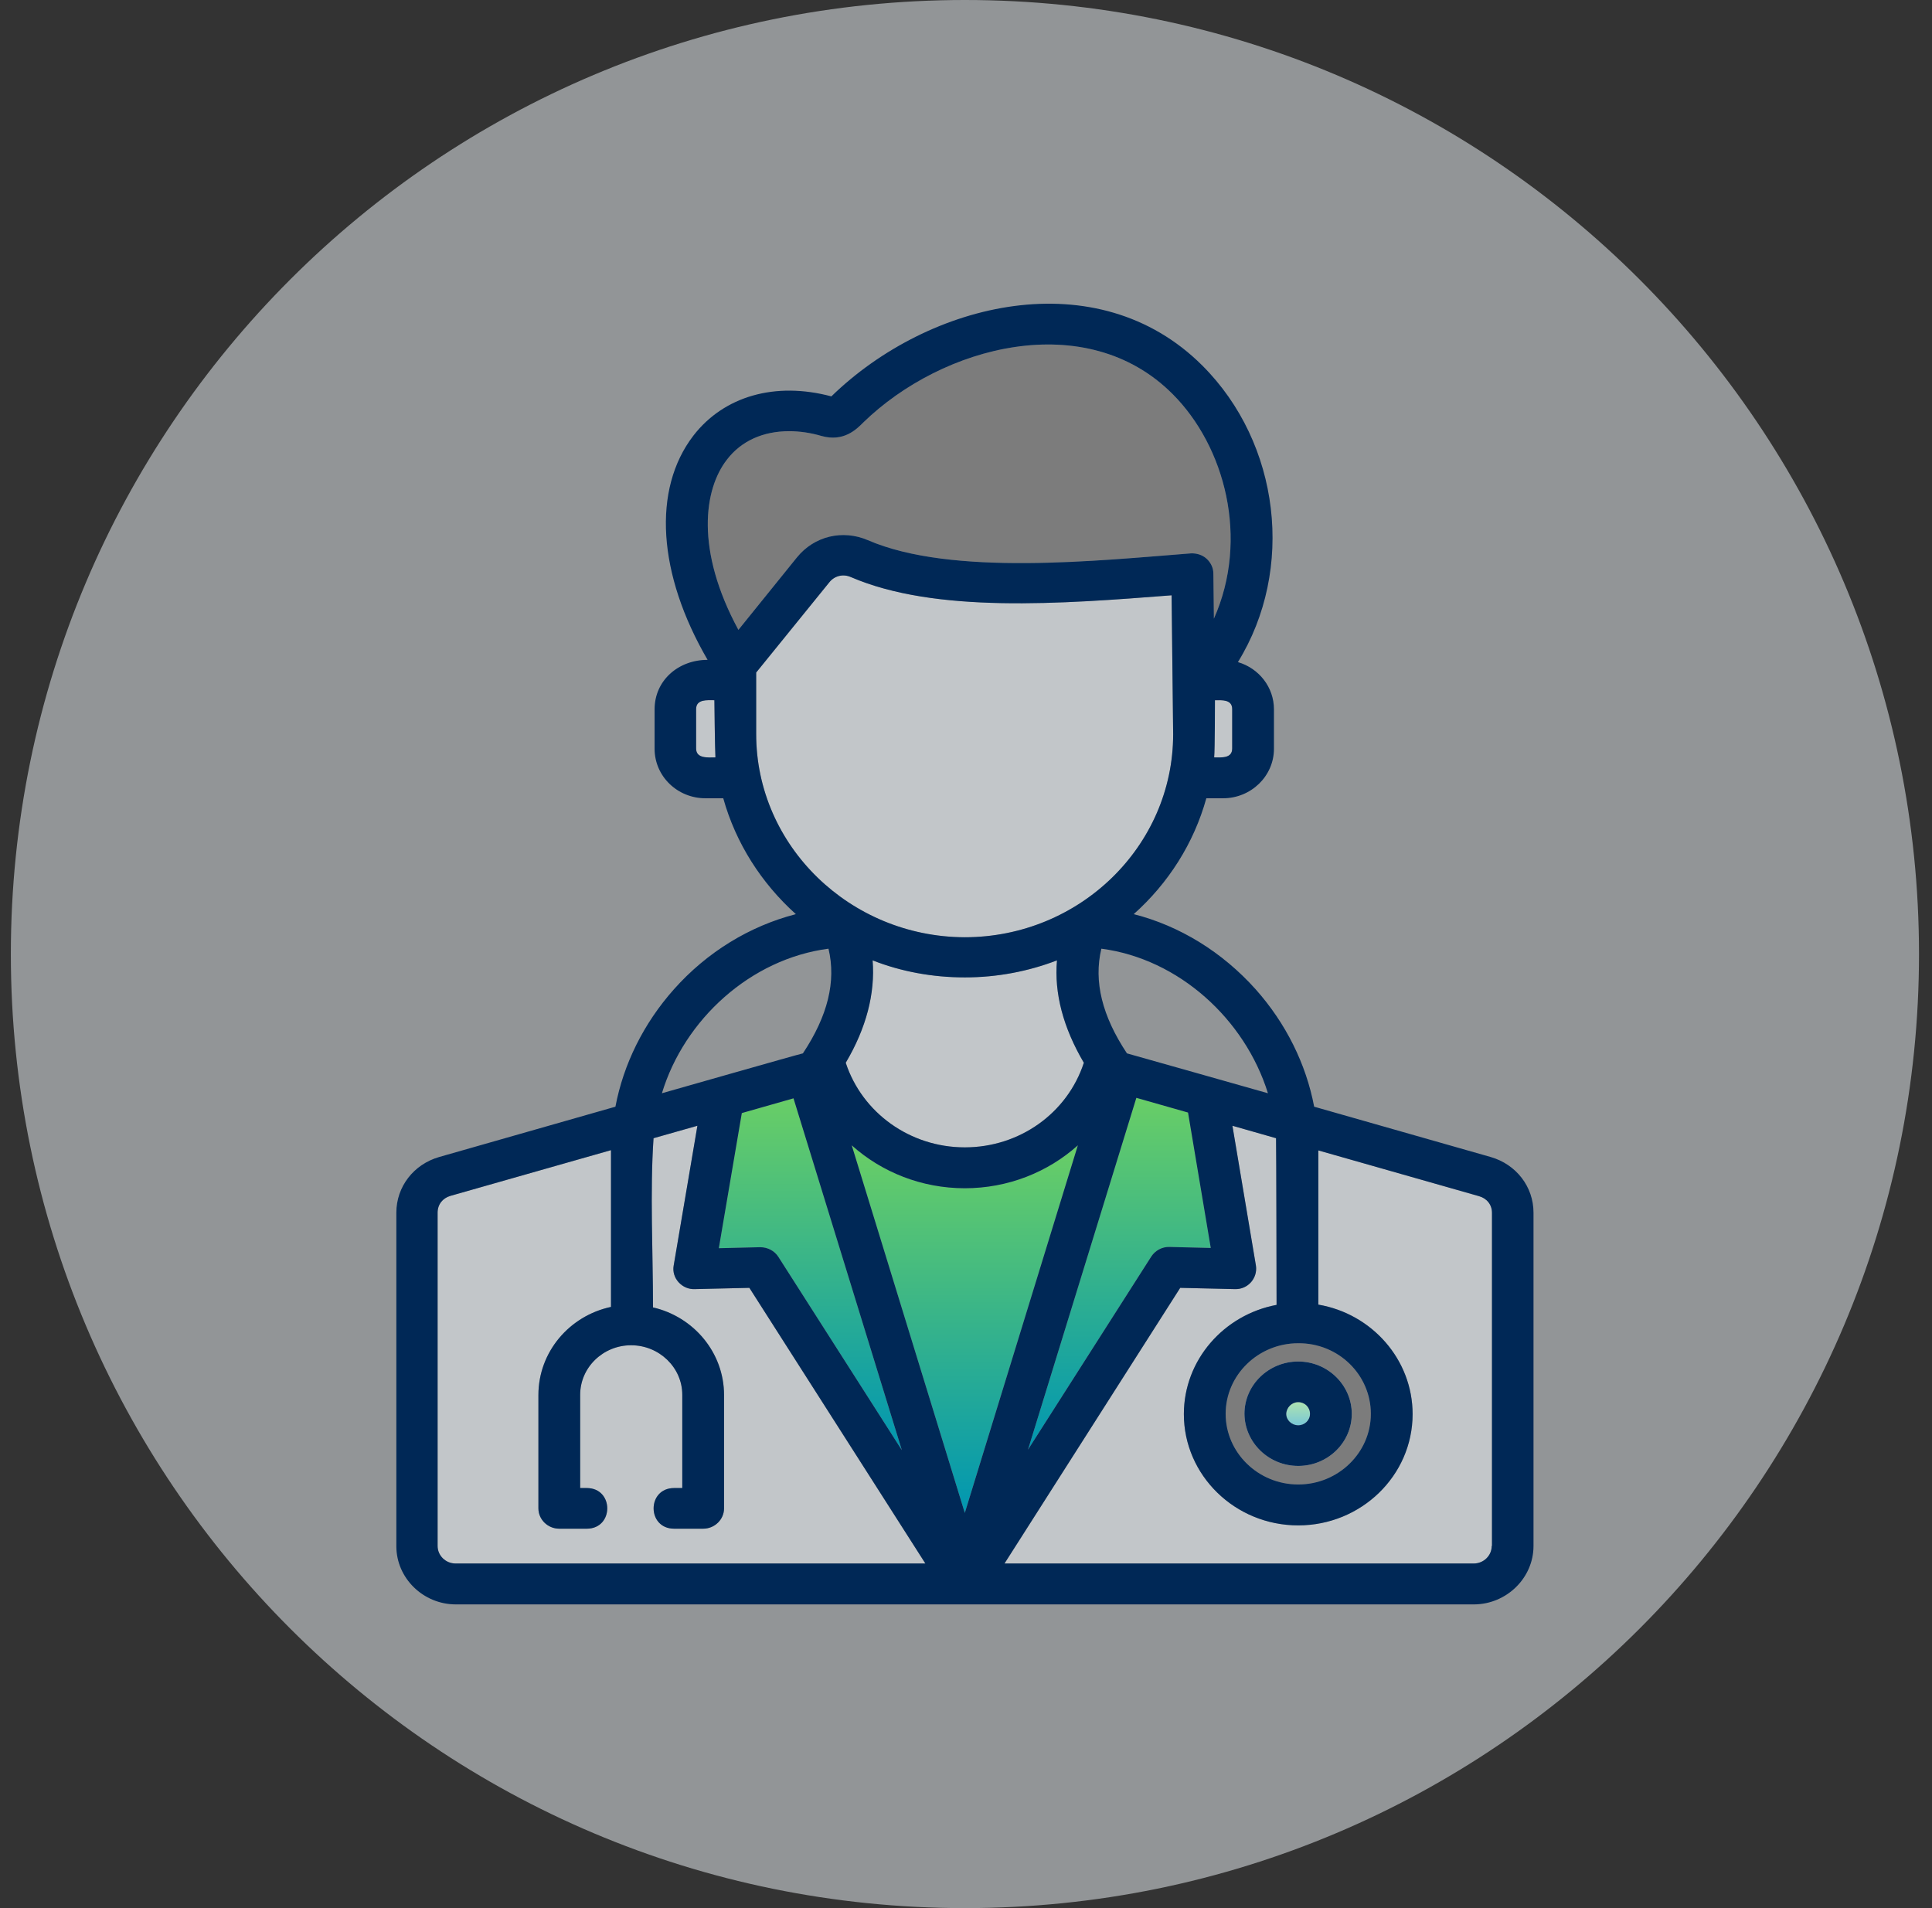 <?xml version="1.0" encoding="UTF-8"?> <svg xmlns="http://www.w3.org/2000/svg" width="81" height="80" viewBox="0 0 81 80" fill="none"><rect x="0" y="0" width="81" height="80" fill="#333333" stroke="none"/><g clip-path="url(#clip0_2567_313)"><path d="M80.455 40C80.455 17.909 62.547 0 40.455 0C18.364 0 0.455 17.909 0.455 40C0.455 62.091 18.364 80 40.455 80C62.547 80 80.455 62.091 80.455 40Z" fill="#F2F8FC" fill-opacity="0.5"></path><path fill-rule="evenodd" clip-rule="evenodd" d="M62.541 64.817C62.541 65.222 62.202 65.552 61.786 65.552H42.113L49.481 53.995L51.769 54.048C52.316 54.069 52.732 53.59 52.656 53.068L51.67 47.199L53.498 47.721C53.51 47.881 53.52 54.709 53.52 54.709C51.309 55.124 49.634 57.02 49.634 59.289C49.634 61.856 51.78 63.954 54.429 63.954C57.067 63.954 59.224 61.866 59.224 59.289C59.224 56.999 57.516 55.081 55.272 54.698V48.232L62.005 50.15C62.344 50.245 62.552 50.512 62.552 50.853V64.817H62.541Z" fill="#F2F8FC" fill-opacity="0.5"></path><path fill-rule="evenodd" clip-rule="evenodd" d="M35.709 48.019C36.968 49.148 38.643 49.819 40.45 49.819C42.256 49.819 43.931 49.148 45.19 48.019L40.45 63.431L35.709 48.019Z" fill="url(#paint0_linear_2567_313)"></path><path fill-rule="evenodd" clip-rule="evenodd" d="M19.102 65.552C18.686 65.552 18.347 65.222 18.347 64.817V50.842C18.347 50.501 18.555 50.235 18.883 50.139L25.616 48.222V54.794C23.875 55.166 22.572 56.679 22.572 58.49V63.24C22.572 63.709 22.966 64.092 23.448 64.092H24.598C25.747 64.092 25.747 62.388 24.598 62.388H24.324V58.479C24.324 57.329 25.287 56.402 26.459 56.402C27.641 56.402 28.604 57.339 28.604 58.479V62.388H28.265C27.116 62.388 27.116 64.092 28.265 64.092H29.48C29.962 64.092 30.356 63.709 30.356 63.24V58.49C30.356 56.711 29.086 55.209 27.378 54.815C27.378 52.546 27.247 49.947 27.4 47.721L29.239 47.199L28.243 53.068C28.199 53.313 28.276 53.569 28.451 53.761C28.626 53.952 28.867 54.059 29.13 54.048L31.418 53.995L38.796 65.552H19.102Z" fill="#F2F8FC" fill-opacity="0.5"></path><path fill-rule="evenodd" clip-rule="evenodd" d="M37.811 60.801L32.633 52.695C32.469 52.44 32.184 52.291 31.867 52.291L30.137 52.333L31.101 46.667L33.268 46.049L37.811 60.801Z" fill="url(#paint1_linear_2567_313)"></path><path fill-rule="evenodd" clip-rule="evenodd" d="M31.703 30.775V28.197L34.768 24.416C34.987 24.139 35.348 24.054 35.666 24.192C39.223 25.726 44.478 25.321 49.12 24.959L49.185 30.785C49.185 35.472 45.266 39.296 40.439 39.296C35.633 39.275 31.703 35.462 31.703 30.775Z" fill="#F2F8FC" fill-opacity="0.5"></path><path fill-rule="evenodd" clip-rule="evenodd" d="M30.477 19.271C31.079 18.483 31.998 18.078 33.082 18.078C33.52 18.078 33.98 18.142 34.45 18.28C35.37 18.536 35.907 18.003 36.191 17.716C39.519 14.478 45.54 12.901 49.153 16.512C51.364 18.717 52.382 22.594 50.893 25.939L50.871 24.043C50.871 23.808 50.762 23.585 50.587 23.425C50.412 23.265 50.171 23.191 49.93 23.201C46.066 23.5 39.913 24.171 36.388 22.648C35.326 22.189 34.133 22.477 33.41 23.372L30.958 26.407C29.141 23.052 29.513 20.506 30.477 19.271Z" fill="#7C7C7C"></path><path fill-rule="evenodd" clip-rule="evenodd" d="M29.185 31.381V29.73C29.185 29.304 29.655 29.358 29.951 29.358C29.951 29.358 29.973 31.435 29.995 31.754C29.699 31.754 29.185 31.818 29.185 31.381Z" fill="#F2F8FC" fill-opacity="0.5"></path><path fill-rule="evenodd" clip-rule="evenodd" d="M51.66 31.381C51.66 31.808 51.2 31.754 50.904 31.754C50.937 31.435 50.937 29.358 50.937 29.358C51.222 29.358 51.66 29.315 51.66 29.73V31.381Z" fill="#F2F8FC" fill-opacity="0.5"></path><path fill-rule="evenodd" clip-rule="evenodd" d="M50.762 52.322L49.032 52.28C48.725 52.269 48.43 52.429 48.266 52.684L43.099 60.78L47.642 46.027L49.809 46.645L50.762 52.322Z" fill="url(#paint2_linear_2567_313)"></path><path fill-rule="evenodd" clip-rule="evenodd" d="M36.585 40.265C37.778 40.733 39.092 40.978 40.45 40.978C41.818 40.978 43.121 40.723 44.314 40.265C44.194 41.649 44.577 43.087 45.441 44.557C44.752 46.666 42.748 48.104 40.45 48.104C38.151 48.104 36.147 46.656 35.458 44.557C36.322 43.098 36.695 41.649 36.585 40.265Z" fill="#F2F8FC" fill-opacity="0.5"></path><path fill-rule="evenodd" clip-rule="evenodd" d="M57.472 59.278C57.472 60.907 56.104 62.239 54.429 62.239C52.754 62.239 51.386 60.907 51.386 59.278C51.386 57.648 52.754 56.316 54.429 56.316C56.115 56.306 57.472 57.637 57.472 59.278Z" fill="#7C7C7C"></path><path fill-rule="evenodd" clip-rule="evenodd" d="M54.429 58.788C54.703 58.788 54.922 59.001 54.922 59.278C54.922 59.544 54.703 59.757 54.429 59.757C54.156 59.757 53.926 59.544 53.926 59.278C53.937 59.012 54.156 58.788 54.429 58.788Z" fill="url(#paint3_linear_2567_313)"></path><path fill-rule="evenodd" clip-rule="evenodd" d="M54.429 61.461C55.666 61.461 56.674 60.481 56.674 59.277C56.674 58.074 55.666 57.083 54.429 57.083C53.192 57.083 52.174 58.063 52.174 59.277C52.185 60.481 53.192 61.461 54.429 61.461Z" fill="#F2F8FC" fill-opacity="0.5"></path><path fill-rule="evenodd" clip-rule="evenodd" d="M54.429 61.461C55.666 61.461 56.674 60.481 56.674 59.277C56.674 58.074 55.666 57.083 54.429 57.083C53.192 57.083 52.174 58.063 52.174 59.277C52.185 60.481 53.192 61.461 54.429 61.461ZM54.429 58.787C54.703 58.787 54.922 59 54.922 59.277C54.922 59.544 54.703 59.757 54.429 59.757C54.156 59.757 53.926 59.544 53.926 59.277C53.937 59.011 54.156 58.787 54.429 58.787Z" fill="#002856"></path><path fill-rule="evenodd" clip-rule="evenodd" d="M64.293 64.817V50.842C64.293 49.756 63.57 48.818 62.497 48.509L55.097 46.4C54.758 44.611 53.915 42.907 52.645 41.479C51.244 39.914 49.459 38.817 47.532 38.327C48.977 37.038 50.05 35.365 50.576 33.469H51.276C52.448 33.469 53.411 32.543 53.411 31.392V29.741C53.411 28.804 52.776 28.016 51.9 27.76C54.298 23.873 53.674 18.59 50.412 15.33C46.011 10.931 38.95 12.635 34.855 16.619C32.502 15.991 30.356 16.608 29.075 18.259C27.335 20.517 27.576 24.075 29.666 27.665C28.44 27.665 27.444 28.527 27.444 29.741V31.392C27.444 32.543 28.396 33.469 29.579 33.469H30.323C30.849 35.355 31.922 37.027 33.367 38.327C31.429 38.827 29.645 39.914 28.254 41.479C26.984 42.907 26.141 44.611 25.802 46.4L18.413 48.509C17.34 48.818 16.617 49.756 16.617 50.842V64.827C16.617 66.169 17.745 67.267 19.113 67.267H61.808C63.165 67.256 64.293 66.159 64.293 64.817ZM57.473 59.278C57.473 60.908 56.104 62.239 54.429 62.239C52.754 62.239 51.386 60.908 51.386 59.278C51.386 57.648 52.754 56.317 54.429 56.317C56.115 56.306 57.473 57.638 57.473 59.278ZM53.159 45.836C53.159 45.836 47.335 44.185 47.248 44.164C46.208 42.598 45.846 41.149 46.175 39.775C49.426 40.201 52.196 42.736 53.159 45.836ZM36.585 40.265C37.778 40.734 39.092 40.979 40.45 40.979C41.818 40.979 43.121 40.723 44.314 40.265C44.194 41.65 44.577 43.088 45.441 44.558C44.752 46.667 42.748 48.105 40.45 48.105C38.151 48.105 36.147 46.656 35.458 44.558C36.322 43.099 36.695 41.65 36.585 40.265ZM50.762 52.323L49.032 52.28C48.726 52.269 48.43 52.429 48.266 52.685L43.099 60.78L47.642 46.028L49.809 46.645L50.762 52.323ZM51.66 31.382C51.66 31.808 51.2 31.755 50.904 31.755C50.937 31.435 50.937 29.358 50.937 29.358C51.222 29.358 51.66 29.316 51.66 29.731V31.382ZM29.185 31.382V29.731C29.185 29.305 29.655 29.358 29.951 29.358C29.951 29.358 29.973 31.435 29.995 31.755C29.699 31.755 29.185 31.819 29.185 31.382ZM30.477 19.271C31.079 18.483 31.998 18.078 33.082 18.078C33.52 18.078 33.98 18.142 34.45 18.281C35.37 18.536 35.906 18.004 36.191 17.716C39.519 14.478 45.54 12.902 49.153 16.512C51.364 18.717 52.382 22.594 50.893 25.939L50.871 24.043C50.871 23.809 50.762 23.585 50.587 23.425C50.412 23.265 50.171 23.191 49.93 23.201C46.066 23.5 39.913 24.171 36.388 22.648C35.326 22.19 34.133 22.477 33.41 23.372L30.958 26.408C29.141 23.052 29.513 20.507 30.477 19.271ZM31.703 30.775V28.197L34.768 24.416C34.987 24.139 35.348 24.054 35.666 24.192C39.223 25.726 44.478 25.321 49.12 24.959L49.185 30.785C49.185 35.472 45.266 39.296 40.439 39.296C35.633 39.275 31.703 35.461 31.703 30.775ZM34.735 39.775C35.063 41.149 34.702 42.598 33.662 44.164C33.575 44.174 27.751 45.836 27.751 45.836C28.692 42.736 31.473 40.201 34.735 39.775ZM37.811 60.801L32.633 52.695C32.469 52.44 32.184 52.291 31.867 52.291L30.137 52.333L31.101 46.667L33.268 46.049L37.811 60.801ZM19.102 65.552C18.686 65.552 18.347 65.222 18.347 64.817V50.842C18.347 50.501 18.555 50.235 18.883 50.139L25.616 48.222V54.794C23.875 55.166 22.573 56.679 22.573 58.49V63.24C22.573 63.709 22.967 64.093 23.448 64.093H24.598C25.747 64.093 25.747 62.388 24.598 62.388H24.324V58.479C24.324 57.329 25.288 56.402 26.459 56.402C27.641 56.402 28.605 57.339 28.605 58.479V62.388H28.265C27.116 62.388 27.116 64.093 28.265 64.093H29.48C29.962 64.093 30.356 63.709 30.356 63.24V58.49C30.356 56.711 29.086 55.209 27.378 54.815C27.378 52.546 27.247 49.947 27.4 47.721L29.239 47.199L28.243 53.068C28.2 53.313 28.276 53.569 28.451 53.761C28.626 53.952 28.867 54.059 29.13 54.048L31.418 53.995L38.797 65.552H19.102ZM35.709 48.019C36.968 49.148 38.643 49.819 40.45 49.819C42.256 49.819 43.931 49.148 45.19 48.019L40.45 63.432L35.709 48.019ZM62.541 64.817C62.541 65.222 62.202 65.552 61.786 65.552H42.114L49.481 53.995L51.769 54.048C52.316 54.069 52.732 53.59 52.656 53.068L51.67 47.199L53.499 47.721C53.51 47.881 53.521 54.709 53.521 54.709C51.309 55.124 49.634 57.02 49.634 59.289C49.634 61.856 51.78 63.954 54.429 63.954C57.068 63.954 59.224 61.866 59.224 59.289C59.224 56.999 57.516 55.081 55.272 54.698V48.233L62.005 50.15C62.344 50.246 62.552 50.512 62.552 50.853V64.817H62.541Z" fill="#002856"></path></g><defs><linearGradient id="paint0_linear_2567_313" x1="40.515" y1="47.996" x2="40.515" y2="63.408" gradientUnits="userSpaceOnUse"><stop stop-color="#69CE66"></stop><stop offset="1" stop-color="#0197B1"></stop></linearGradient><linearGradient id="paint1_linear_2567_313" x1="34.027" y1="46.027" x2="34.027" y2="60.779" gradientUnits="userSpaceOnUse"><stop stop-color="#69CE66"></stop><stop offset="1" stop-color="#0197B1"></stop></linearGradient><linearGradient id="paint2_linear_2567_313" x1="46.983" y1="46.005" x2="46.983" y2="60.758" gradientUnits="userSpaceOnUse"><stop stop-color="#69CE66"></stop><stop offset="1" stop-color="#0197B1"></stop></linearGradient><linearGradient id="paint3_linear_2567_313" x1="54.431" y1="58.787" x2="54.431" y2="59.756" gradientUnits="userSpaceOnUse"><stop stop-color="#69CE66"></stop><stop offset="1" stop-color="#0197B1"></stop></linearGradient><clipPath id="clip0_2567_313"><rect width="81" height="80" fill="white"></rect></clipPath></defs></svg> 